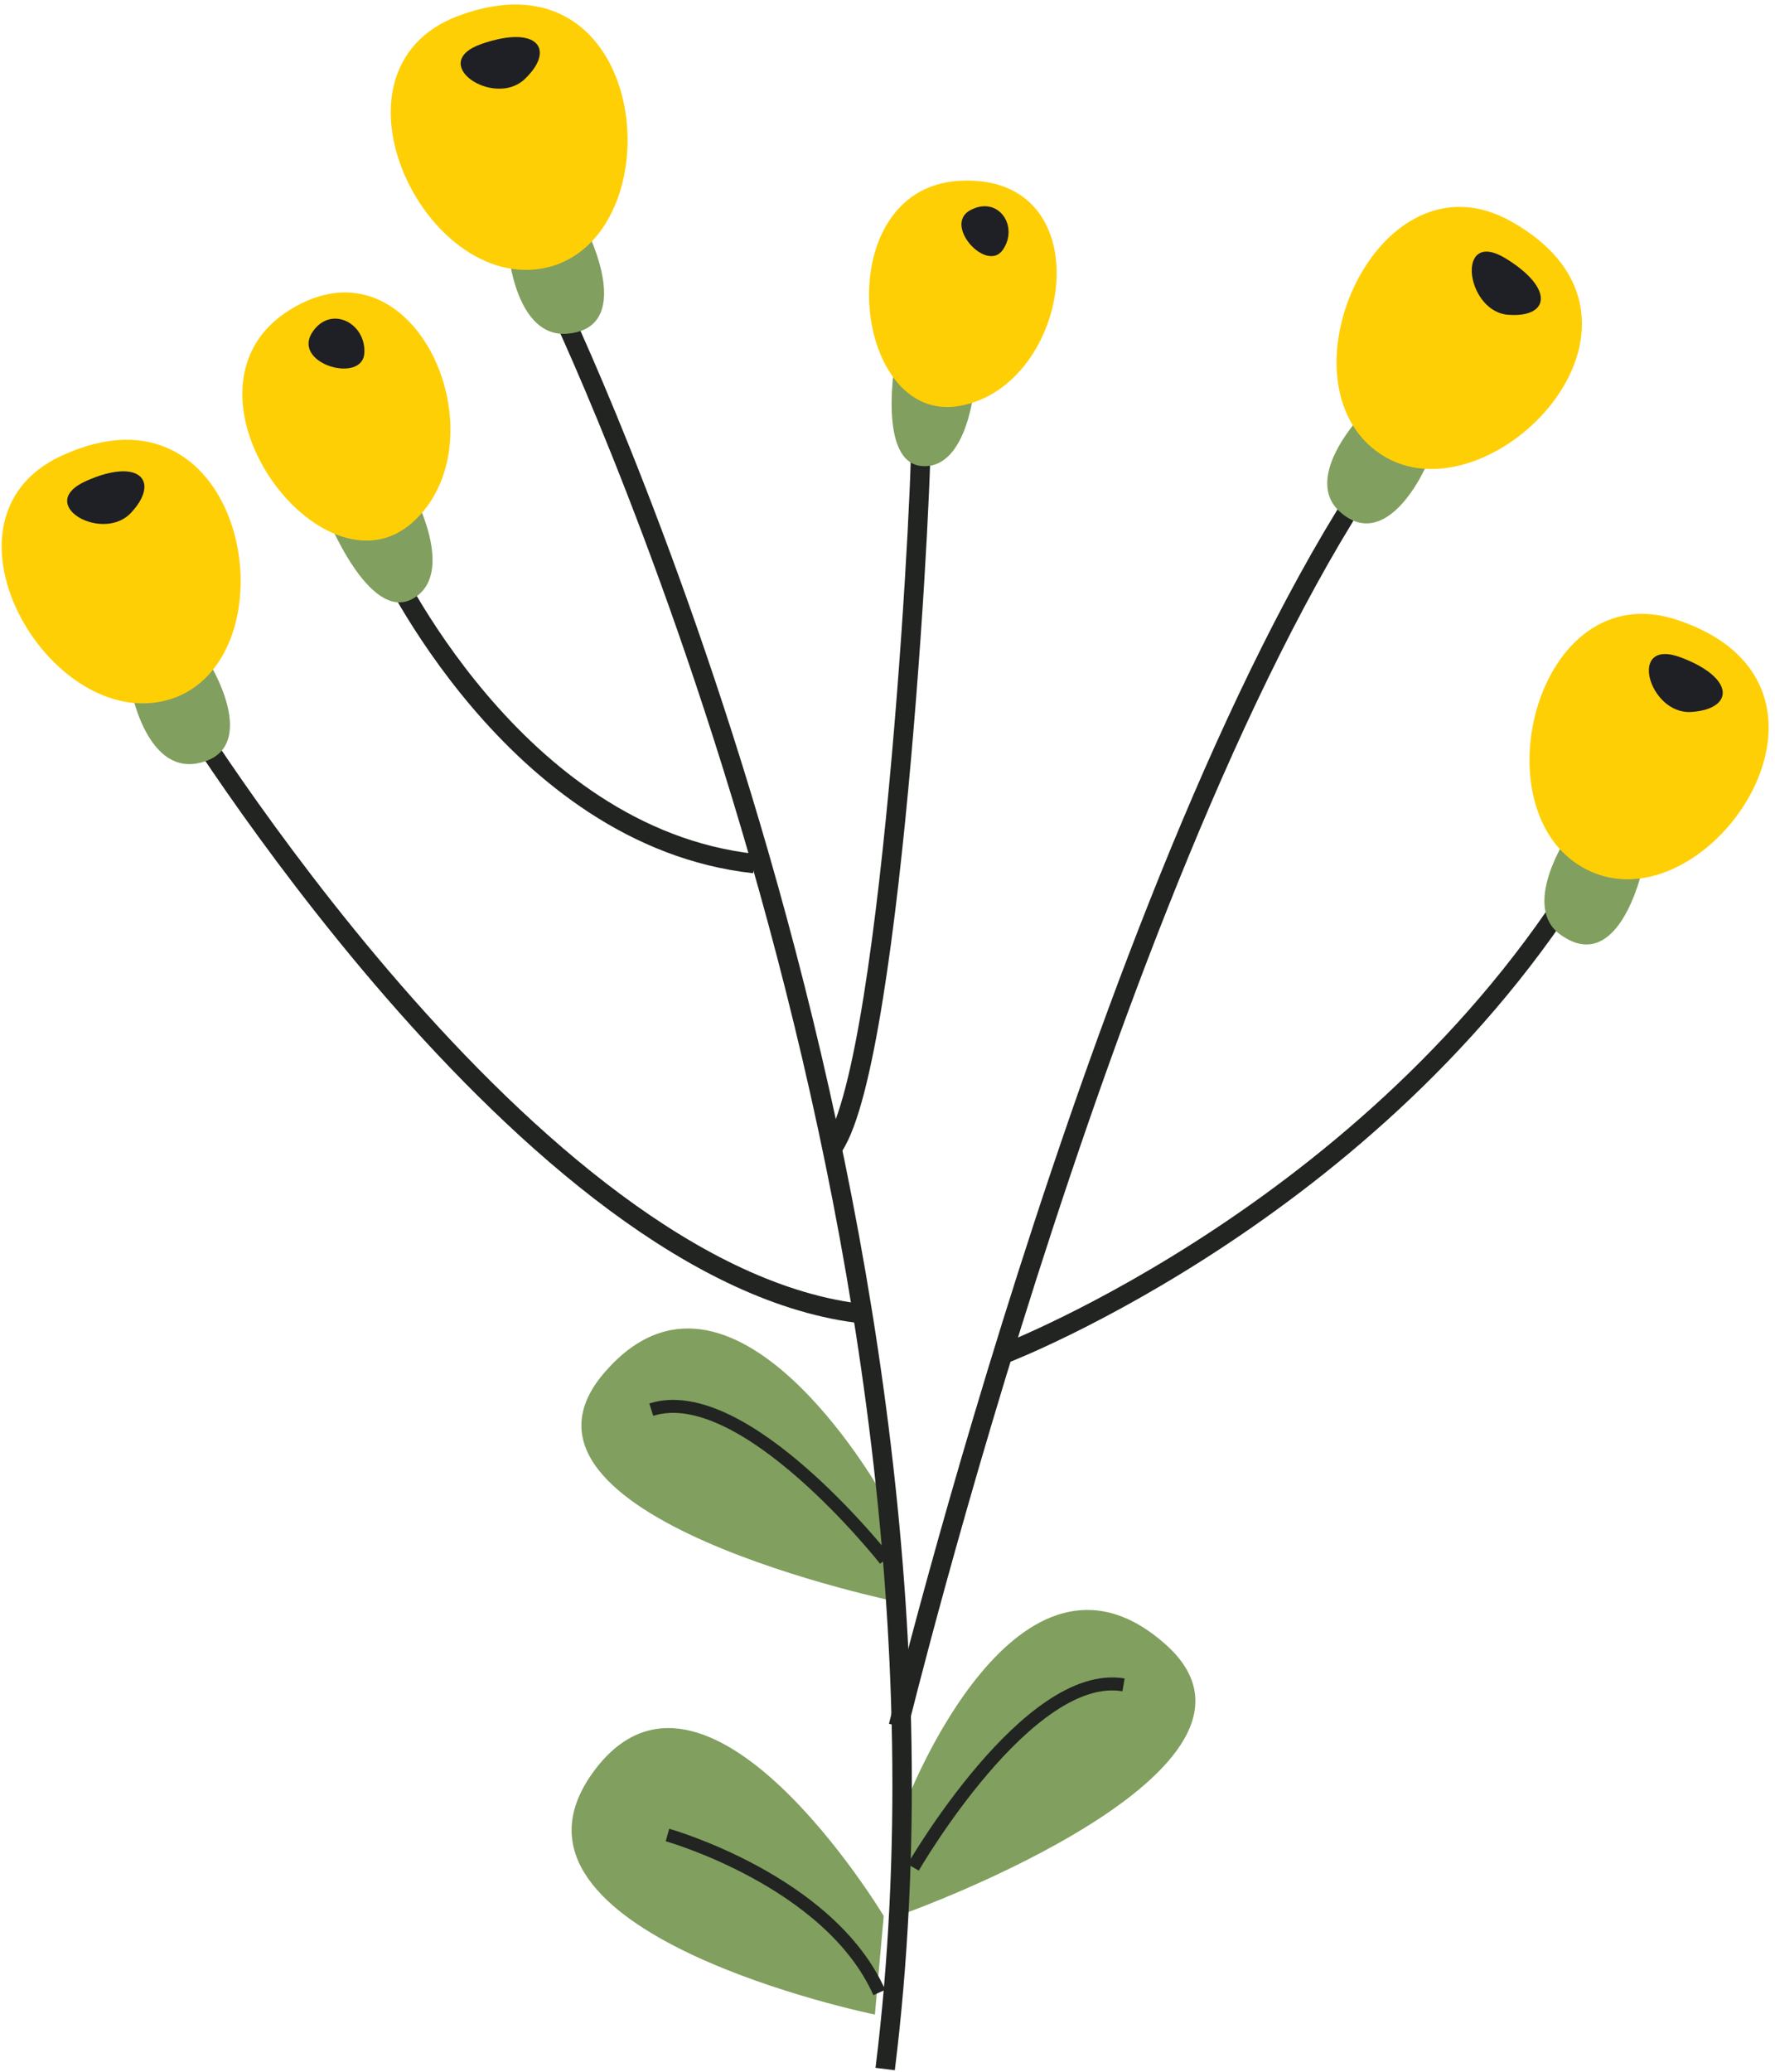 <?xml version="1.0" encoding="UTF-8"?> <svg xmlns="http://www.w3.org/2000/svg" width="180" height="210" viewBox="0 0 180 210" fill="none"> <path d="M92.004 182.42C92.004 182.42 103.193 153.477 118.112 166.606C132.584 179.287 91.855 193.908 91.855 193.908L92.004 182.42Z" fill="#819F5E"></path> <path d="M92.601 189.283C92.601 189.283 104.238 169.142 113.935 170.783" stroke="#212421" stroke-width="1.315" stroke-miterlimit="10"></path> <path d="M89.318 151.239C89.318 151.239 74.101 124.235 61.27 139.155C48.738 153.775 91.258 162.429 91.258 162.429L89.318 151.239Z" fill="#819F5E"></path> <path d="M89.766 158.102C89.766 158.102 75.443 139.901 66.044 142.885" stroke="#212421" stroke-width="1.315" stroke-miterlimit="10"></path> <path d="M88.721 204.202C88.721 204.202 48.439 195.997 60.076 179.735C71.415 163.921 89.616 194.207 89.616 194.207L88.721 204.202Z" fill="#819F5E"></path> <path d="M67.686 186.001C67.686 186.001 84.097 190.626 89.169 201.965" stroke="#212421" stroke-width="1.315" stroke-miterlimit="10"></path> <path d="M56.196 30.096C56.196 30.096 100.655 121.848 89.764 209.723" stroke="#212421" stroke-width="1.972" stroke-miterlimit="10"></path> <path d="M91.108 174.961C91.108 174.961 113.636 82.76 141.535 44.567" stroke="#212421" stroke-width="1.972" stroke-miterlimit="10"></path> <path d="M101.851 137.215C101.851 137.215 140.79 122.296 161.826 86.341" stroke="#212421" stroke-width="1.972" stroke-miterlimit="10"></path> <path d="M17.705 70.527C17.705 70.527 53.66 129.607 87.676 133.187" stroke="#212421" stroke-width="1.972" stroke-miterlimit="10"></path> <path d="M93.345 43.523C93.793 44.716 90.66 106.929 84.543 116.179" stroke="#212421" stroke-width="1.972" stroke-miterlimit="10"></path> <path d="M51.572 25.62C51.572 25.62 52.318 34.273 57.54 33.825C62.762 33.378 61.568 27.708 59.479 23.233L51.572 25.62Z" fill="#819F5E"></path> <path d="M46.499 1.6C65.745 -5.562 68.579 23.083 56.047 26.962C43.515 30.692 31.729 7.12 46.499 1.6Z" fill="#FFCF06"></path> <path d="M48.887 4.434C54.556 2.495 56.347 5.031 53.214 8.015C50.081 10.999 43.218 6.374 48.887 4.434Z" fill="#1F1F26"></path> <path d="M138.253 41.882C138.253 41.882 132.136 48.148 135.717 51.728C139.447 55.309 143.027 50.982 144.967 46.507L138.253 41.882Z" fill="#819F5E"></path> <path d="M153.321 22.487C171.224 32.632 150.934 53.22 140.043 46.059C129.152 38.898 139.745 14.729 153.321 22.487Z" fill="#FFCF06"></path> <path d="M152.725 26.216C157.797 29.35 157.051 32.333 152.725 31.886C148.547 31.289 147.652 23.084 152.725 26.216Z" fill="#1F1F26"></path> <path d="M13.229 69.631C13.229 69.631 14.721 78.284 19.943 77.389C25.016 76.494 23.524 70.974 20.988 66.796L13.229 69.631Z" fill="#819F5E"></path> <path d="M6.218 46.208C24.867 37.555 29.939 65.901 17.855 70.676C5.621 75.301 -7.955 52.773 6.218 46.208Z" fill="#FFCF06"></path> <path d="M8.755 48.744C14.126 46.357 16.214 48.744 13.38 51.877C10.545 55.16 3.384 51.131 8.755 48.744Z" fill="#1F1F26"></path> <path d="M158.991 84.7C158.991 84.7 154.067 92.01 158.394 94.845C162.72 97.829 165.406 92.756 166.599 87.982L158.991 84.7Z" fill="#819F5E"></path> <path d="M170.329 62.918C189.724 69.631 173.612 93.502 161.527 88.43C149.442 83.357 155.559 57.696 170.329 62.918Z" fill="#FFCF06"></path> <path d="M170.479 66.648C175.999 68.736 175.85 71.869 171.523 72.168C167.197 72.466 164.959 64.559 170.479 66.648Z" fill="#1F1F26"></path> <path d="M90.808 36.361C90.808 36.361 88.868 47.103 93.642 47.252C98.267 47.402 98.864 38.748 98.864 38.748L90.808 36.361Z" fill="#819F5E"></path> <path d="M97.821 18.309C111.845 18.011 108.712 39.047 97.373 41.136C86.184 43.224 83.797 18.459 97.821 18.309Z" fill="#FFCF06"></path> <path d="M98.417 21.293C101.252 19.801 103.341 22.934 101.699 25.321C100.058 27.708 95.583 22.785 98.417 21.293Z" fill="#1F1F26"></path> <path d="M39.039 56.502C39.039 56.502 52.019 84.849 76.486 87.534" stroke="#212421" stroke-width="1.972" stroke-miterlimit="10"></path> <path d="M33.072 52.176C33.072 52.176 37.399 63.216 41.875 60.68C46.35 58.143 41.875 49.938 41.875 49.938L33.072 52.176Z" fill="#819F5E"></path> <path d="M29.342 31.438C42.173 23.382 51.124 44.567 41.874 52.922C32.624 61.276 16.512 39.494 29.342 31.438Z" fill="#FFCF06"></path> <path d="M31.58 33.825C33.371 30.841 37.1 32.632 36.951 35.765C36.802 38.898 29.79 36.958 31.58 33.825Z" fill="#1F1F26"></path> </svg> 